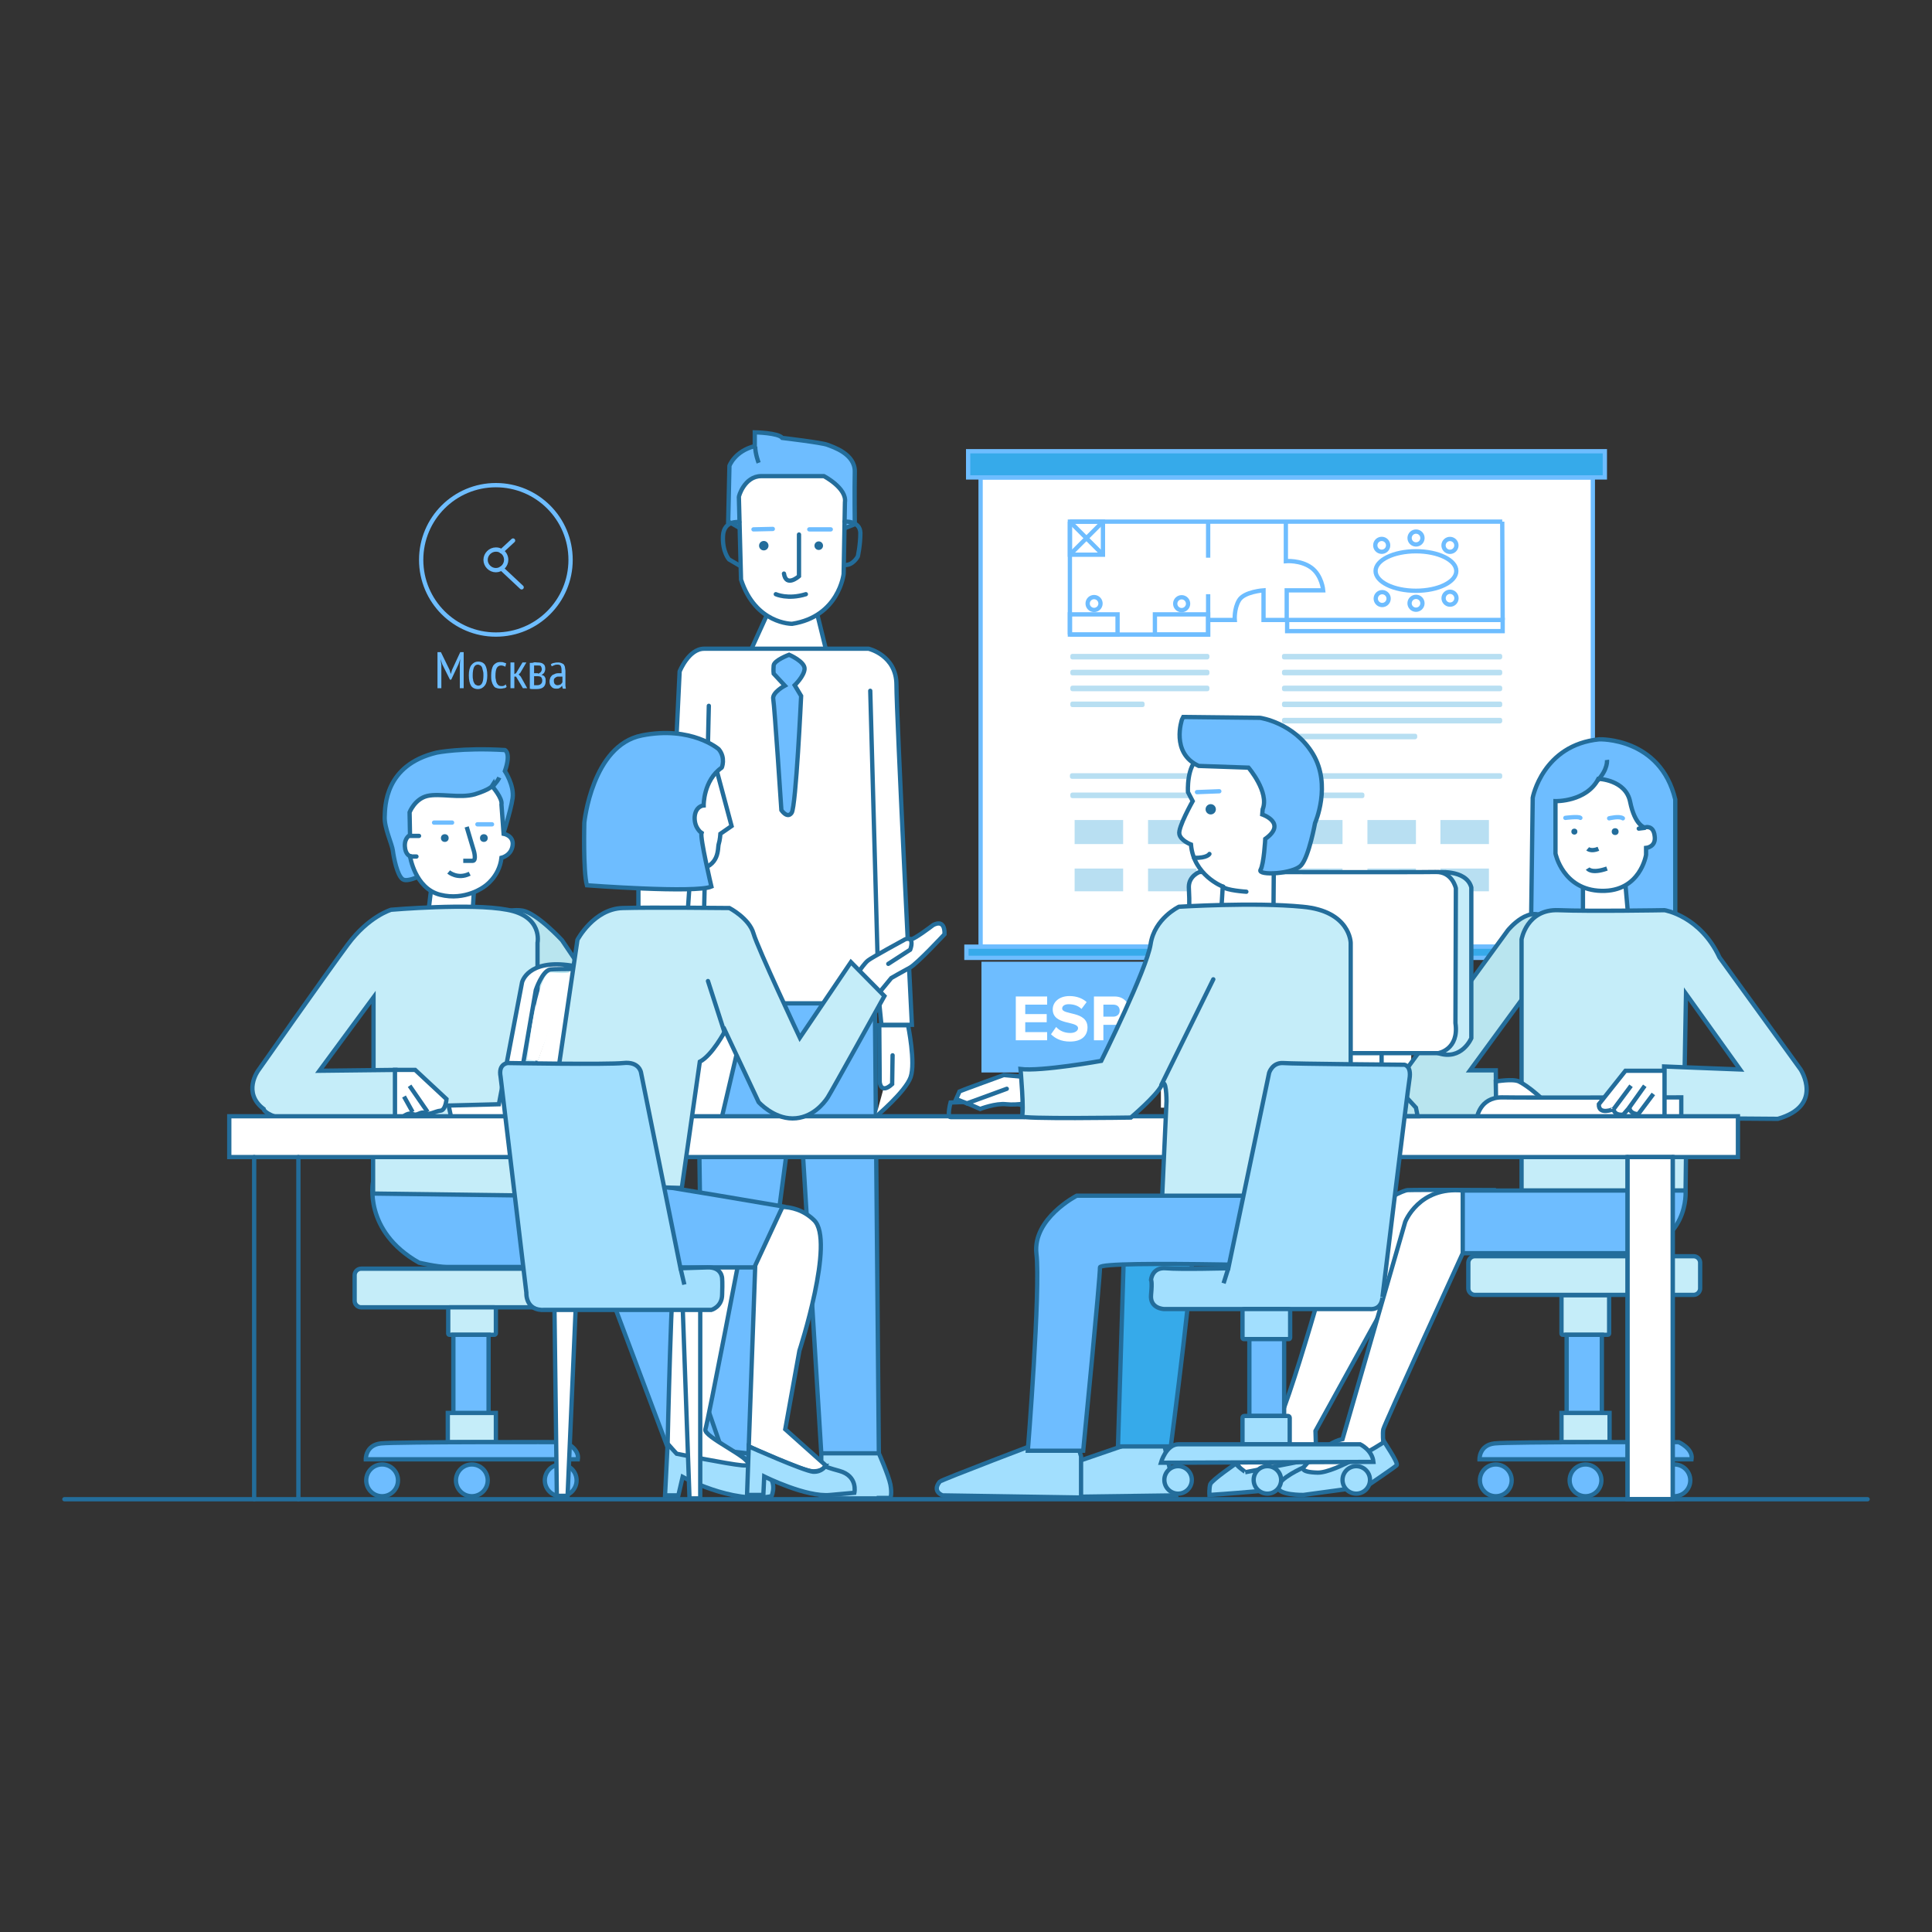 <?xml version="1.0" encoding="utf-8"?>
<!-- Generator: Adobe Illustrator 20.1.0, SVG Export Plug-In . SVG Version: 6.00 Build 0)  -->
<svg version="1.1" id="Layer_1" xmlns="http://www.w3.org/2000/svg" xmlns:xlink="http://www.w3.org/1999/xlink" x="0px" y="0px"
	 viewBox="0 0 450 450" style="enable-background:new 0 0 450 450;" xml:space="preserve">
<rect x="0" y="0" width="450" height="450" fill="#333333" stroke="none"/>
<style type="text/css">
	.st0{fill:#6EBDFF;}
	.st1{fill:#FFFFFF;}
	.st2{fill:#FFFFFF;stroke:#6EBDFF;stroke-miterlimit:10;}
	.st3{fill:#36AAEA;stroke:#6EBDFF;stroke-miterlimit:10;}
	.st4{fill:none;stroke:#6EBDFF;stroke-miterlimit:10;}
	.st5{fill:#B8DFF2;}
	.st6{fill:#236D9B;}
	.st7{fill:none;stroke:#6EBDFF;stroke-linecap:round;stroke-miterlimit:10;}
	.st8{fill:#6EBDFF;stroke:#236D9B;stroke-miterlimit:10;}
	.st9{fill:#FFFFFF;stroke:#236D9B;stroke-linecap:round;stroke-miterlimit:10;}
	.st10{fill:#B9E5EF;stroke:#236D9B;stroke-linecap:round;stroke-miterlimit:10;}
	.st11{fill:none;stroke:#236D9B;stroke-linecap:round;stroke-miterlimit:10;}
	.st12{fill:#A2DFFE;stroke:#236D9B;stroke-miterlimit:10;}
	.st13{fill:none;stroke:#236D9B;stroke-miterlimit:10;}
	.st14{fill:#C5EDF9;stroke:#236D9B;stroke-linecap:round;stroke-miterlimit:10;}
	.st15{fill:#36AAEA;stroke:#236D9B;stroke-miterlimit:10;}
	.st16{fill:#FFFFFF;stroke:#236D9B;stroke-miterlimit:10;}
</style>
<g>
	<rect x="228.6" y="224" class="st0" width="41.7" height="25.8"/>
	<rect x="270.4" y="220.6" class="st1" width="58.3" height="37.4"/>
	<g>
		<path class="st1" d="M236.6,242.4v-10.3h7.3v1.9h-5.1v2.2h5v1.9h-5v2.3h5.1v1.9H236.6z"/>
		<path class="st1" d="M244.8,240.9l1.2-1.7c0.7,0.8,1.8,1.4,3.3,1.4c1.2,0,1.8-0.6,1.8-1.1c0-1.8-5.9-0.6-5.9-4.4
			c0-1.7,1.5-3.1,3.9-3.1c1.6,0,3,0.5,4,1.4l-1.2,1.6c-0.8-0.8-1.9-1.1-3-1.1c-0.9,0-1.5,0.4-1.5,1c0,1.6,5.9,0.5,5.9,4.4
			c0,1.9-1.3,3.3-4.1,3.3C247.2,242.6,245.8,241.9,244.8,240.9z"/>
		<path class="st1" d="M254.8,242.4v-10.3h4.8c2.2,0,3.4,1.5,3.4,3.3c0,1.8-1.2,3.3-3.4,3.3H257v3.6H254.8z M260.8,235.4
			c0-0.9-0.6-1.4-1.5-1.4H257v2.8h2.3C260.1,236.8,260.8,236.3,260.8,235.4z"/>
	</g>
	<g>
		<path class="st0" d="M276.2,233c0-0.6,0.5-1.2,1.2-1.2c0.6,0,1.2,0.5,1.2,1.2c0,0.6-0.5,1.2-1.2,1.2
			C276.7,234.2,276.2,233.6,276.2,233z M276.4,242.4V235h2v7.4H276.4z"/>
		<path class="st0" d="M285.3,242.4v-4.5c0-1-0.5-1.4-1.4-1.4c-0.8,0-1.4,0.4-1.7,0.9v5h-2V235h2v1c0.5-0.6,1.4-1.2,2.6-1.2
			c1.6,0,2.4,0.9,2.4,2.4v5.2H285.3z"/>
		<path class="st0" d="M291.1,242.4l-3-7.4h2.1l1.9,5.2l1.9-5.2h2.1l-3,7.4H291.1z"/>
		<path class="st0" d="M296.6,238.7c0-2.2,1.6-3.9,3.8-3.9c2.2,0,3.7,1.7,3.7,4.1v0.4h-5.5c0.1,0.9,0.9,1.7,2.1,1.7
			c0.6,0,1.5-0.3,2-0.7l0.9,1.3c-0.7,0.7-1.9,1-3.1,1C298.3,242.6,296.6,241.1,296.6,238.7z M300.4,236.3c-1.2,0-1.7,0.9-1.8,1.6
			h3.7C302.2,237.3,301.7,236.3,300.4,236.3z"/>
		<path class="st0" d="M304.9,241.4l0.8-1.4c0.5,0.5,1.6,1,2.6,1c0.8,0,1.2-0.3,1.2-0.8c0-1.2-4.4-0.2-4.4-3.2c0-1.2,1.1-2.3,3-2.3
			c1.3,0,2.3,0.4,3,1l-0.8,1.3c-0.4-0.5-1.3-0.9-2.2-0.9c-0.7,0-1.2,0.3-1.2,0.7c0,1.1,4.4,0.2,4.4,3.2c0,1.4-1.2,2.4-3.2,2.4
			C307,242.6,305.7,242.1,304.9,241.4z"/>
		<path class="st0" d="M313.3,240.5v-3.9h-1.2V235h1.2v-2h2v2h1.5v1.7h-1.5v3.4c0,0.5,0.2,0.8,0.7,0.8c0.3,0,0.6-0.1,0.7-0.2
			l0.4,1.5c-0.3,0.3-0.8,0.5-1.6,0.5C314,242.6,313.3,241.9,313.3,240.5z"/>
	</g>
</g>
<g id="Calque_5">
</g>
<g id="Calque_6">
</g>
<g id="Calque_7">
</g>
<g id="Calque_8">
</g>
<g id="Calque_9">
	<g>
		<g>
			<rect x="228.4" y="111.2" class="st2" width="142.6" height="109.3"/>
			<rect x="225.5" y="105.1" class="st3" width="148.3" height="6.1"/>
			<rect x="225.1" y="220.5" class="st3" width="149.1" height="2.6"/>
			<rect x="299.8" y="144.4" class="st4" width="50.2" height="2.6"/>
			<path class="st5" d="M281.2,153.6h-31.4c-0.3,0-0.5-0.2-0.5-0.5v-0.3c0-0.3,0.2-0.5,0.5-0.5h31.4c0.3,0,0.5,0.2,0.5,0.5v0.3
				C281.7,153.3,281.5,153.6,281.2,153.6z"/>
			<path class="st5" d="M349.4,153.6h-50.3c-0.3,0-0.5-0.2-0.5-0.5v-0.3c0-0.3,0.2-0.5,0.5-0.5h50.3c0.3,0,0.5,0.2,0.5,0.5v0.3
				C349.9,153.3,349.7,153.6,349.4,153.6z"/>
			<path class="st5" d="M349.4,181.4h-99.7c-0.3,0-0.5-0.2-0.5-0.5v-0.3c0-0.3,0.2-0.5,0.5-0.5h99.7c0.3,0,0.5,0.2,0.5,0.5v0.3
				C349.9,181.2,349.7,181.4,349.4,181.4z"/>
			<path class="st5" d="M349.4,157.3h-50.3c-0.3,0-0.5-0.2-0.5-0.5v-0.3c0-0.3,0.2-0.5,0.5-0.5h50.3c0.3,0,0.5,0.2,0.5,0.5v0.3
				C349.9,157.1,349.7,157.3,349.4,157.3z"/>
			<path class="st5" d="M349.4,161h-50.3c-0.3,0-0.5-0.2-0.5-0.5v-0.3c0-0.3,0.2-0.5,0.5-0.5h50.3c0.3,0,0.5,0.2,0.5,0.5v0.3
				C349.9,160.8,349.7,161,349.4,161z"/>
			<path class="st5" d="M349.4,164.7h-50.3c-0.3,0-0.5-0.2-0.5-0.5v-0.3c0-0.3,0.2-0.5,0.5-0.5h50.3c0.3,0,0.5,0.2,0.5,0.5v0.3
				C349.9,164.5,349.7,164.7,349.4,164.7z"/>
			<path class="st5" d="M349.4,168.5h-50.3c-0.3,0-0.5-0.2-0.5-0.5v-0.3c0-0.3,0.2-0.5,0.5-0.5h50.3c0.3,0,0.5,0.2,0.5,0.5v0.3
				C349.9,168.2,349.7,168.5,349.4,168.5z"/>
			<path class="st5" d="M329.6,172.2h-30.4c-0.3,0-0.5-0.2-0.5-0.5v-0.3c0-0.3,0.2-0.5,0.5-0.5h30.4c0.3,0,0.5,0.2,0.5,0.5v0.3
				C330.1,171.9,329.9,172.2,329.6,172.2z"/>
			<path class="st5" d="M281.2,157.3h-31.4c-0.3,0-0.5-0.2-0.5-0.5v-0.3c0-0.3,0.2-0.5,0.5-0.5h31.4c0.3,0,0.5,0.2,0.5,0.5v0.3
				C281.7,157.1,281.5,157.3,281.2,157.3z"/>
			<path class="st5" d="M281.2,161h-31.4c-0.3,0-0.5-0.2-0.5-0.5v-0.3c0-0.3,0.2-0.5,0.5-0.5h31.4c0.3,0,0.5,0.2,0.5,0.5v0.3
				C281.7,160.8,281.5,161,281.2,161z"/>
			<path class="st5" d="M317.3,185.9h-67.5c-0.3,0-0.5-0.2-0.5-0.5v-0.3c0-0.3,0.2-0.5,0.5-0.5h67.5c0.3,0,0.5,0.2,0.5,0.5v0.3
				C317.8,185.7,317.6,185.9,317.3,185.9z"/>
			<path class="st5" d="M266.1,164.7h-16.3c-0.3,0-0.5-0.2-0.5-0.5v-0.3c0-0.3,0.2-0.5,0.5-0.5h16.3c0.3,0,0.5,0.2,0.5,0.5v0.3
				C266.6,164.5,266.4,164.7,266.1,164.7z"/>
			<rect x="250.3" y="191" class="st5" width="11.3" height="5.6"/>
			<rect x="250.3" y="202.3" class="st5" width="11.3" height="5.3"/>
			<rect x="267.4" y="191" class="st5" width="11.3" height="5.6"/>
			<rect x="267.4" y="202.3" class="st5" width="11.3" height="5.3"/>
			<rect x="284.4" y="191" class="st6" width="11.3" height="5.6"/>
			<rect x="284.4" y="202.3" class="st6" width="11.3" height="5.3"/>
			<rect x="301.4" y="191" class="st5" width="11.3" height="5.6"/>
			<rect x="301.4" y="202.3" class="st5" width="11.3" height="5.3"/>
			<rect x="318.5" y="191" class="st5" width="11.3" height="5.6"/>
			<rect x="318.5" y="202.3" class="st5" width="11.3" height="5.3"/>
			<rect x="335.5" y="191" class="st5" width="11.3" height="5.6"/>
			<rect x="335.5" y="202.3" class="st5" width="11.3" height="5.3"/>
			<circle class="st4" cx="115.5" cy="130.4" r="17.4"/>
			<path class="st4" d="M117.9,130.4c0,1.3-1.1,2.4-2.4,2.4s-2.4-1.1-2.4-2.4c0-1.3,1.1-2.4,2.4-2.4c0.5,0,0.9,0.1,1.3,0.4
				C117.5,128.8,117.9,129.6,117.9,130.4z"/>
			<line class="st7" x1="116.8" y1="128.4" x2="119.5" y2="125.9"/>
			<line class="st7" x1="116.8" y1="132.4" x2="121.5" y2="136.8"/>
			<line class="st4" x1="249.2" y1="147.8" x2="249.2" y2="121.5"/>
			<line class="st4" x1="349.9" y1="121.5" x2="249.2" y2="121.5"/>
			<line class="st4" x1="350" y1="144.4" x2="349.9" y2="121.5"/>
			<path class="st4" d="M310.3,137.5"/>
			<path class="st4" d="M299.5,121.5v9.2c0,0,3.4-0.3,5.9,1.5s2.8,5.3,2.8,5.3h-8.5v6.9"/>
			<polyline class="st4" points="281.4,138.4 281.4,147.8 249.2,147.8 			"/>
			<line class="st4" x1="281.4" y1="121.5" x2="281.4" y2="129.9"/>
			<ellipse class="st4" cx="329.8" cy="133" rx="9.4" ry="4.6"/>
			
				<ellipse transform="matrix(4.413334e-02 -0.999 0.999 4.413334e-02 195.948 458.79)" class="st4" cx="337.7" cy="127" rx="1.5" ry="1.5"/>
			
				<ellipse transform="matrix(4.413334e-02 -0.999 0.999 4.413334e-02 183.673 470.647)" class="st4" cx="337.8" cy="139.3" rx="1.5" ry="1.5"/>
			
				<ellipse transform="matrix(4.413334e-02 -0.999 0.999 4.413334e-02 190.091 449.255)" class="st4" cx="329.8" cy="125.3" rx="1.5" ry="1.5"/>
			
				<ellipse transform="matrix(4.413334e-02 -0.999 0.999 4.413334e-02 174.899 463.784)" class="st4" cx="329.8" cy="140.5" rx="1.5" ry="1.5"/>
			
				<ellipse transform="matrix(4.413334e-02 -0.999 0.999 4.413334e-02 180.747 442.992)" class="st4" cx="321.9" cy="127" rx="1.5" ry="1.5"/>
			
				<ellipse transform="matrix(4.413334e-02 -0.999 0.999 4.413334e-02 168.471 454.849)" class="st4" cx="321.9" cy="139.4" rx="1.5" ry="1.5"/>
		</g>
		<g>
			<path class="st8" d="M99.5,203.2c0,0-4.4,2.5-5.7,1.6c-1.3-0.9-2.1-5.1-2.3-6.7c-0.2-1.5-2-5.3-1.9-7.8s0-12.1,12.1-15
				c0,0,5.8-1.2,15.9-0.6c0,0,1.5,0.6,0,4.9c0,0,2.2,3.3,1.8,6.3c-0.4,3-2.8,10.3-2.8,10.3l-9.7,2.4L99.5,203.2z"/>
			<polygon class="st9" points="99.5,214.7 100.7,204.8 109.4,206.5 110.4,207.2 109.9,215.6 			"/>
			<path class="st10" d="M113.4,213.6c0,0,4.9-2.1,8.3-1.5s9.2,6.9,9.2,6.9l6.8,10.1l-3.9,15.8l-26.2-6.1L113.4,213.6z"/>
			<path class="st8" d="M86.9,275.2c0,0-2.4,11.5,10.7,18.9c0,0,4.2,1,6.5,1s35.6,0,35.6,0l16.8,44.7h20.9l-27.2-59.6l-25-1.7
				L86.9,275.2z"/>
			<path class="st8" d="M169.7,121.5l12.7,7.3l16.7-6.7c0,0-0.1-8,0-12.2s-5.1-5.8-6.4-6.3c-1.2-0.5-10.5-1.6-10.5-1.6
				c-0.9-1.2-6.4-1.3-6.4-1.3v3.2c-4.7,1.2-5.9,4.6-5.9,4.6l-0.3,13.5"/>
			<polygon class="st9" points="174.4,152.5 180.1,140 189.6,140 193.2,154.6 178.3,158.4 			"/>
			<path class="st8" d="M356.6,216.4l0.4-30.6c0,0,2.3-12.3,15.5-13.6c0,0,14.2-0.5,17.7,14v33.1l-14.7,2.3l-16.7-2.4L356.6,216.4z"
				/>
			<polygon class="st9" points="368.7,203.5 368.7,215.2 379.4,215.2 378.3,202.7 			"/>
			<polygon class="st8" points="203.7,225.7 204.7,338.6 191.3,338.6 185.8,249 174.8,332.1 174.8,338.6 163.9,337.3 162.2,221.8 
							"/>
			<path class="st9" d="M177.3,110.9h14.6c0,0,5.4,2.8,4.9,6.1l-0.3,16.7c0,0-1.1,9.9-12,11.6c0,0-8.5,0.1-11.9-10.3l-0.5-19.2
				C172,115.7,173.4,110.9,177.3,110.9z"/>
			<path class="st11" d="M172.2,121.6c0,0-3.6-0.5-3.8,3.2c-0.2,3.7,1.4,5.5,1.4,5.5l2.4,1.4"/>
			<path class="st11" d="M196.7,121.5c0,0,3.6-0.3,3.7,2.6c0,2.9-0.6,5.5-0.6,5.5s-1.1,2.1-3,2"/>
			<line class="st7" x1="175.5" y1="123.3" x2="180" y2="123.2"/>
			<line class="st7" x1="188.5" y1="123.3" x2="193.5" y2="123.3"/>
			<path class="st11" d="M186.1,124.5v9.7c0,0-3,2.7-3.5-0.6"/>
			<circle class="st6" cx="177.9" cy="127.1" r="1.1"/>
			<circle class="st6" cx="190.7" cy="127.1" r="1"/>
			<path class="st11" d="M180.7,138.4c0,0,2.8,1.3,7,0"/>
			<path class="st9" d="M204,260.1c0,0,6.9-5.8,8.1-9.2s-0.6-12.1-0.6-12.1h-6.7l0.1,13.2c0,0,0.2,3,2.9,0.5l0.1-6.7"/>
			<path class="st12" d="M204.7,349h-13.5l0.1-10.5h13.4c0,0,2.3,5.2,2.7,7.3c0.4,2.2,0,3.1,0,3.1h-2.7V349z"/>
			<path class="st13" d="M176.7,107.8c0,0-0.8-2.1-0.8-3.8"/>
			<path class="st10" d="M325.3,252.2l25.9-35.5c0,0,5.3-6.6,9.2-2.4c3.9,4.2,2.9,13.2,2.9,13.2l-5.9,1.3l-15,20.5h6l0.1,11.1h-23.2
				C325.3,260.4,321.6,255.3,325.3,252.2z"/>
			<path class="st14" d="M392.4,248.1l0.3-16.6l12.6,17.6l-12.8-0.5l-4.9-0.2v12l26.5,0.2c10.8-3.1,5.3-11.5,5.3-11.5L400.5,223
				c-4.5-9.7-12.8-11-12.8-11s-17.3,0.3-24.7,0c-7.4-0.3-8.6,6.8-8.6,6.8v58.5h38.2l0.2-16"/>
			<path class="st9" d="M348.4,251.9c0,0,4-0.7,5.4,0c1.5,0.7,6.8,4.5,7.8,7.5s0,1.3,0,1.3l-13.1-0.3L348.4,251.9z"/>
			<path class="st9" d="M329.5,295.1l-3.2,2.1l-19.9,36.1l0.2,6.5c0,0-15.2,3.5-16.4,3.2s-2.1-2.2-2.1-2.2s5.9-6,8.7-8.1
				c2.7-2.1,14.9-46.5,14.9-46.5s13.8-8.9,16.2-9c2.4-0.1,19.9,0,19.9,0l-2.6,8.5"/>
			<path class="st12" d="M288,340.8c0,0-5.7,3.9-6.1,4.9c-0.3,1-0.2,2.5-0.2,2.5s20.5-1.3,24.1-2.7c3.6-1.4,0.7-5.8,0.7-5.8
				l-16.4,3.2C290.2,342.9,287.6,341.2,288,340.8z"/>
			<path class="st14" d="M394.5,301.6h-51c-0.8,0-1.5-0.7-1.5-1.5v-6c0-0.8,0.7-1.5,1.5-1.5h51c0.8,0,1.5,0.7,1.5,1.5v6
				C396,300.9,395.3,301.6,394.5,301.6z"/>
			<path class="st14" d="M374.5,310.9H364c-0.2,0-0.3-0.1-0.3-0.3V302c0-0.2,0.1-0.3,0.3-0.3h10.5c0.2,0,0.3,0.1,0.3,0.3v8.6
				C374.8,310.7,374.7,310.9,374.5,310.9z"/>
			<rect x="364.9" y="310.9" class="st8" width="8.2" height="18.3"/>
			<rect x="363.7" y="329.1" class="st14" width="11.2" height="6.8"/>
			<path class="st8" d="M344.6,339.9c0,0-0.1-3.3,3.5-3.7c3.6-0.4,42.9-0.3,42.9-0.3s3.4,1.5,3,4H344.6z"/>
			<circle class="st8" cx="348.4" cy="344.8" r="3.7"/>
			<circle class="st8" cx="369.3" cy="344.8" r="3.7"/>
			<circle class="st8" cx="390" cy="344.8" r="3.7"/>
			<path class="st14" d="M135.1,304.5h-51c-0.8,0-1.5-0.7-1.5-1.5v-6c0-0.8,0.7-1.5,1.5-1.5h51c0.8,0,1.5,0.7,1.5,1.5v6
				C136.6,303.8,135.9,304.5,135.1,304.5z"/>
			<path class="st14" d="M115.2,310.9h-10.5c-0.2,0-0.3-0.1-0.3-0.3v-5.8c0-0.2,0.1-0.3,0.3-0.3h10.5c0.2,0,0.3,0.1,0.3,0.3v5.8
				C115.5,310.7,115.3,310.9,115.2,310.9z"/>
			<rect x="105.6" y="310.9" class="st8" width="8.2" height="18.3"/>
			<rect x="104.3" y="329.1" class="st14" width="11.2" height="6.8"/>
			<path class="st8" d="M85.2,339.9c0,0-0.1-3.3,3.5-3.7s42.9-0.3,42.9-0.3s3.4,1.5,3,4H85.2z"/>
			<circle class="st8" cx="89" cy="344.8" r="3.7"/>
			<circle class="st8" cx="109.9" cy="344.8" r="3.7"/>
			<path class="st9" d="M344,260.4c0,0,0.6-4.8,5.8-4.8c5.2,0.1,41.8,0,41.8,0v5L344,260.4z"/>
			<circle class="st8" cx="130.6" cy="344.8" r="3.7"/>
			<line class="st13" x1="382" y1="197.7" x2="383.4" y2="197.6"/>
			<path class="st9" d="M381.7,193l1.6-0.2c-0.3,0-2.5-0.6-3.6-6c-1-5.2-7.4-5.4-7.4-5.4c-2.8,5.4-10,5.2-10,5.2v12.2
				c0,0,1.7,8.5,10.7,8.7c9.1,0.2,10.4-8.4,10.4-8.4v-1.6c0,0,2.4-0.2,2-2.8c-0.3-2.6-2.2-2-2.2-2"/>
			<path class="st7" d="M374.8,190.6c0,0,2.4-0.6,3.2,0"/>
			<path class="st7" d="M364.6,190.5c0,0,3.1-0.4,3.5,0"/>
			<path class="st13" d="M369.8,202.3c0,0,0.8,1.3,4.5,0"/>
			<path class="st13" d="M369.8,197.7c0,0,0.8,0.7,2.5,0"/>
			<circle class="st6" cx="366.7" cy="193.7" r="0.7"/>
			<circle class="st6" cx="376.2" cy="193.7" r="0.8"/>
			<path class="st13" d="M372.3,178.3"/>
			<path class="st13" d="M360,186.5"/>
			<path class="st13" d="M385.2,189.7"/>
			<path class="st13" d="M370.8,181.8"/>
			<path class="st14" d="M86.9,261.3V278l38.3,0.5v-58.9c0,0,1.3-6.2-7.1-7.7c-8.4-1.6-27,0-27,0s-5.2,1.5-10.1,8.1
				s-20.9,29.4-20.9,29.4s-3.7,5.1,1.3,8.9c0,0,0,1.1,4.2,2.3l26.5,0.2v-11.6l-17.7,0.2L87,232.3v16.6"/>
			<line class="st13" x1="168.9" y1="339.8" x2="159.6" y2="312.9"/>
			<path class="st9" d="M92,249.2h4.7l7.3,6.8c0,0-0.2,2.6-1.4,2.7s-2.6,1.1-3.6,0.6c-1-0.6-1.7,0.7-2.8,0.2s-2.3,0.6-2.3,0.6H92
				v-10.3V249.2z"/>
			<line class="st13" x1="95.4" y1="252.9" x2="99.6" y2="259"/>
			<line class="st13" x1="94.1" y1="255.4" x2="96.1" y2="259"/>
			<path class="st9" d="M120.4,260.8H168l8.2-35c0,0-46.1-0.3-48,0c-1.9,0.3-3.4,4.8-3.4,4.8l-5.2,30.2h-9h-5.4l-0.7-3.3l11.7-0.3
				l5.4-28.4c0,0,1.3-5.5,11.5-3.9"/>
			<path class="st9" d="M116.8,187.4l0.5,6.8c0,0,2.4,0.4,2.1,2.7c-0.3,2.4-2.6,2.9-2.6,2.9c-0.5,4.5-4,6.7-4,6.7s-4.4,3.4-10.3,1.9
				s-7-9-7-9s-1.1-0.3-1.2-2.3s1.2-2.6,1.2-2.6l-0.1-5.3c0,0,1.2-3.1,4.1-3.8s7.6,0.6,11.1-0.4c3.5-1.1,4-1.9,4-1.9
				S117.1,185.9,116.8,187.4z"/>
			<circle class="st6" cx="103.6" cy="195.2" r="0.9"/>
			<circle class="st6" cx="112.7" cy="195.2" r="0.9"/>
			<line class="st7" x1="101.1" y1="191.6" x2="105.3" y2="191.6"/>
			<line class="st7" x1="111.2" y1="192" x2="114.6" y2="192"/>
			<path class="st13" d="M108.7,192.6l1.7,5.7c0,0,0.6,2.2-0.3,2.2s-2.2,0-2.2,0"/>
			<line class="st11" x1="95.5" y1="194.7" x2="97.6" y2="194.7"/>
			<line class="st11" x1="95.5" y1="199.5" x2="97" y2="199.5"/>
			<path class="st13" d="M114.6,183.3c0,0,1.2-1.1,1.7-2.2"/>
			<path class="st13" d="M104.5,203.1c0,0,2.1,1.8,4.9,0.4"/>
			<path class="st9" d="M372.4,257.2l6.2-7.8h9.1v11l-6.2,0.2v-1.1c0,0-1.8,0-2-1.5l-1.4,1.6c0,0-2,0.4-2.3-1.3
				C375.8,258.4,372.3,259.8,372.4,257.2z"/>
			<line class="st13" x1="375.8" y1="258.4" x2="379.9" y2="252.9"/>
			<line class="st13" x1="379.4" y1="258.1" x2="383.1" y2="252.9"/>
			<line class="st13" x1="381.5" y1="259.6" x2="385.1" y2="254.8"/>
			<path class="st8" d="M340.7,277.3h51.9c0,0,1.1,12.7-13.9,14.6h-38.1v-14.6H340.7z"/>
			<path class="st12" d="M303.6,341.8c0,0-5.7,2.5-5.9,4.5c-0.2,2,5.9,1.9,5.9,1.9l14.7-2c0,0,6.5-4.4,7-4.9
				c0.5-0.6-3.1-5.6-3.2-6.1"/>
			<path class="st9" d="M303.6,341.8c0,0,4.7-5.7,9.1-6.6l14.6-50.6c0,0,3.2-8.3,13.4-7.3v14.6c0,0-18.3,40-18.5,41s0,3.1,0,3.1
				s-11.1,7.1-15.3,7S303.6,341.8,303.6,341.8z"/>
			<path class="st9" d="M156.5,193.8l1.8-37.4c0,0,2.1-5.3,5.7-5.3s38.3,0,38.3,0s6.5,1.5,6.5,8.4c0,7,3.6,79.2,3.6,79.2h-7.1
				l-0.5-5h-48.2v-39.9L156.5,193.8L156.5,193.8z"/>
			<line class="st11" x1="202.7" y1="160.9" x2="204.7" y2="233.8"/>
			<line class="st11" x1="165.1" y1="164.4" x2="163.9" y2="216.3"/>
			<path class="st8" d="M182.8,159.7l-2.6-2.8c0,0-0.1-0.7,0-1.9s3.6-2.5,3.6-2.5s3.7,1.6,3.6,3.3c-0.1,1.7-2.3,3.8-2.3,3.8l1.5,2.5
				c0,0-1.2,25.7-2.2,27.2s-2.4-0.6-2.4-0.6s-1.6-24.4-1.9-25.9C179.8,161.3,182.8,159.7,182.8,159.7z"/>
		</g>
		<path class="st13" d="M374.3,177c0,0,0.3,2.2-2.3,4.9"/>
		<path class="st1" d="M122.8,246.8c0,0,2.2-20.6,5.5-20.3s4.5,0,4.5,0l-7.5,20.6L122.8,246.8z"/>
		<g>
			<rect x="53.4" y="260" class="st9" width="351.4" height="9.5"/>
			<line class="st11" x1="59.2" y1="269.5" x2="59.2" y2="349.2"/>
			<line class="st11" x1="69.5" y1="269.5" x2="69.5" y2="349.2"/>
			<line class="st11" x1="379.1" y1="269.5" x2="379.1" y2="348.9"/>
			<line class="st11" x1="389.6" y1="269.5" x2="389.6" y2="348.9"/>
			<path class="st14" d="M334.4,203.2c0,0,7.1-0.9,8.3,3.5v35.1c0,0-2.2,5.3-7.7,3.5s-16.3-14.1-16.3-14.1L334.4,203.2z"/>
			<polygon class="st11" points="321.8,242.8 321.8,249.3 329.8,258 330.2,260 295.8,260 304.5,240.6 			"/>
			<path class="st9" d="M277,209.2v36.1h58c0,0,4.9-0.8,4-7l0.1-31.4c0,0-0.8-3.9-4.7-3.8c-3.9,0.1-55,0-55,0s-2.5,0.9-2.5,3.5
				C277,209.2,277,209.2,277,209.2z"/>
			<rect x="379.1" y="269.5" class="st9" width="10.5" height="79.7"/>
		</g>
		<g>
			<polygon class="st12" points="244.3,342.7 267,334.9 270.8,334.9 273.9,348.3 244.3,348.7 			"/>
			<path class="st9" d="M200.1,226.2c0,0,1.4-2,2.1-2.5c0.7-0.6,8.6-4.9,8.6-4.9s0.6-0.3,1.2,0c0.6,0.3,5.3-3.3,5.3-3.3
				s2.8-1.8,2.7,2.1c0,0-6.4,6.9-8.1,7.8s-4.3,2.4-4.3,2.4l-2.8,3.4L200.1,226.2z"/>
			<path class="st11" d="M206.9,224.5l5.1-3.3c0,0,0.7-1.7,0-2.5"/>
			<path class="st9" d="M158.8,289.4l14.2-0.5c0,0-8.1,42.3-8.7,44c-0.6,1.7,10.7,6.7,10,8.2c-0.6,1.5-16.8-2.4-16.8-2.4l-2-2.4
				c0,0,0.9-41.8,1.8-43.3c1-1.5,1.2-4.1,1.2-4.1"/>
			<path class="st9" d="M178.2,281.6c0,0,6.5-2.2,11.4,2.6c5,4.7-3.4,30.4-3.4,30.4l-3.3,18.3l9.4,8.4c0,0-0.4,1.4-2.9,1.4
				s-15-5.8-15-5.8l1.8-50.3L178.2,281.6z"/>
			<path class="st12" d="M155.5,336.3l-0.6,12h3.1l1-4.3c0,0,11.4,6.3,20.7,4.5c0,0,1.8-3.9-2.2-6s-4.1-2.9-4.1-2.9s2.7,2-0.6,1.7
				s-15.2-2.7-15.2-2.7L155.5,336.3z"/>
			<path class="st9" d="M148.7,214.2v-14.4l-3.4-13.8l16.3-7.1l5.4,0.8l3.4,12.7l-2.6,1.8c0,0-0.1,1.5-0.4,2.4
				c-0.3,0.9,0.4,5.3-5.2,6c-5.6,0.8-1.5,2.3-1.5,2.3L160,215L148.7,214.2z"/>
			<path class="st8" d="M167.4,174.5c0,0-6.3-5.5-17.9-3.2c-11.6,2.3-13.4,20.3-13.4,20.3s-0.3,11.3,0.6,14.6c0,0,25.3,1.9,29,0.3
				c0,0-2.7-11.4-2.3-12.5c0,0-1.7-1.1-1.6-3.7c0.2-2.6,2.1-2.7,2.1-2.7s-0.1-5.8,4.2-8.8C168.1,178.9,169.1,176.5,167.4,174.5z"/>
			<path class="st11" d="M221.4,256.8c0,0-0.9,3.4,0,3.4s16.8,0,16.8,0v-2.7l-3.7-1.2L221.4,256.8z"/>
			<path class="st9" d="M223.5,254.2c0.4-0.2,10.3-3.8,10.3-3.8l6.6,0.6l0.6,5.7c0,0-4.1,0.8-6.6,0.5s-6.1,1.1-6.1,1.1l-2.3-1
				l-3.3-1.3L223.5,254.2z"/>
			<line class="st11" x1="225.2" y1="257" x2="234.5" y2="253.6"/>
			<path class="st15" d="M261.9,288l-1.5,48.9h12.3c0,0,6.1-46.4,5.2-50.2C277,282.8,261.9,288,261.9,288z"/>
			<path class="st12" d="M218.9,345.1c0.3-0.4,24.5-9.6,24.5-9.6l7.1-0.6l1.3,4.3v9.6l-32.2-0.5C219.5,348.3,217,347.4,218.9,345.1z
				"/>
			<path class="st9" d="M284.4,213.1l0.4-6.6c0,0-6.8-2.6-7.4-9.8c0,0-2.4-0.9-2.7-2.4c-0.4-1.5,3.1-7.7,3.1-7.7l-1.1-2.1
				c0,0-0.4-6.3,2.7-8.1s16.8-1.9,16.8-1.9l5.8,5.6l-0.9,17.3l-4.4,3.9l-0.1,13l-11.4,1.2L284.4,213.1z"/>
			<path class="st11" d="M290.3,207.7c0,0-4.8-0.3-5.5-1.2"/>
			<path class="st11" d="M281.7,198.9c0,0-0.5,1-3.6,0.9"/>
			<line class="st7" x1="278.8" y1="184.5" x2="284" y2="184.3"/>
			<circle class="st6" cx="282" cy="188.5" r="1.2"/>
			<path class="st8" d="M275.3,167.6c0,0-2.7,7.8,3.9,10.8l11.6,0.4c0,0,4.9,5.7,3.3,9.7l-0.1,1.2c0,0,5.9,2,0.7,5.7
				c0,0-0.3,5.8-1.1,7.2c-0.8,1.4,7.7,1,9.5-1.1s3.2-9.8,3.2-9.8s3.9-8.8-0.5-16.1s-12.3-8.4-12.3-8.4l-17.9-0.2L275.3,167.6z"/>
			<path class="st8" d="M129,275.5l-1.8,13.1l6.5,6.6h42l6.6-14.2c0,0-28.6-4.9-33.5-5.5s-13.7,0-13.7,0H129z"/>
			<path class="st12" d="M174.4,336.9l-0.4,11.3h3.8l0.2-4.3c0,0,9.8,4.9,15.4,4.3c5.6-0.5,5.6-0.5,5.6-0.5s0.9-3.9-3.5-5.1
				s-3.2-1.2-3.2-1.2s-0.8,1.5-2.9,1.4C187.2,342.6,174.4,336.9,174.4,336.9z"/>
			<path class="st8" d="M239.4,337.9h12.9c0,0,4-40.9,3.9-42.7c-0.2-1.8,56.6,0,56.6,0v-25.5l-36.7-1.3l-5.4,10.1h-19.9
				c0,0-10.3,5.3-9.4,13.5C242.4,300.3,239.4,337.9,239.4,337.9z"/>
			<path class="st14" d="M270.7,278.5h43.9v-58.9c0,0-0.1-7.4-11.2-8.4c-11.2-1.1-28.8,0-28.8,0s-5.7,2.7-6.6,8.7
				c-0.9,5.9-11.5,27.2-11.5,27.2s-14,2.5-18.8,1.9c0,0,0.9,10.3,0.3,11s25.4,0.3,25.4,0.3s5.9-5,7.1-7.4s1.2,3.6,1.2,3.6
				L270.7,278.5z"/>
			<line class="st11" x1="282.6" y1="228.1" x2="270.5" y2="252.7"/>
			<line class="st11" x1="164.9" y1="231" x2="168.8" y2="240.1"/>
			<path class="st14" d="M125.2,282.1l9.3-63.2c0,0,3.8-7.2,10.5-7.4s24.9,0,24.9,0s4.6,2.4,5.6,5.9s10.8,24.3,10.8,24.3l11.9-17.6
				l7.8,7.9c0,0-12.3,22.2-13.2,23.6c-0.9,1.4-3.7,4.9-8.2,4.9s-7.9-3.8-7.9-3.8l-7.8-16.6c0,0-3,5.7-5.9,7.2l-4.2,29.4l-17.2-0.5
				L125.2,282.1z"/>
		</g>
		<line class="st11" x1="164.9" y1="228.5" x2="168.8" y2="240.6"/>
		<polygon class="st16" points="129.1,301.1 129.7,348.4 132.2,348.4 134.3,299.8 		"/>
		<polygon class="st16" points="158.9,301.3 160.6,349 163.1,349 163.1,300.9 		"/>
		<path class="st12" d="M116.6,250.8l6,50.3c0,0-0.3,4.3,4.3,4h38.8c0,0,2.5-0.7,2.5-3.6c0.1-2.9,0-3.7,0-3.7s0-2.7-3.4-2.6
			s-6.3,0.2-6.3,0.2l-9.2-45.6c0,0-0.4-2.6-4.1-2.2c-3.8,0.4-26.9,0-26.9,0S116,247.7,116.6,250.8z"/>
		<line class="st13" x1="159.4" y1="299.2" x2="158.5" y2="295.4"/>
		<path class="st12" d="M318.9,304.9h-47.8c0,0-3.3-0.1-3-3.3c0.3-3.2,0-3.5,0-3.5s0.2-3,3.5-2.7s14.5,0,14.5,0l9.5-45.5
			c0,0,0.7-2.4,3.2-2.3c2.5,0.2,28.3,0.4,28.3,0.4s1.7,0.2,1.2,3.3s-6.3,50.8-6.3,50.8S322,305.2,318.9,304.9z"/>
		<line class="st13" x1="285" y1="298.9" x2="286.1" y2="295.4"/>
		<path class="st12" d="M300.2,311.9h-10.5c-0.1,0-0.3-0.1-0.3-0.3v-6.4c0-0.1,0.1-0.3,0.3-0.3h10.5c0.1,0,0.3,0.1,0.3,0.3v6.4
			C300.5,311.8,300.3,311.9,300.2,311.9z"/>
		<rect x="291" y="311.9" class="st8" width="8.1" height="17.9"/>
		<path class="st12" d="M300,336.4h-10.2c-0.2,0-0.4-0.2-0.4-0.4v-5.8c0-0.2,0.2-0.4,0.4-0.4H300c0.2,0,0.4,0.2,0.4,0.4v5.8
			C300.5,336.2,300.3,336.4,300,336.4z"/>
		<path class="st12" d="M270.4,340.7c0,0,1.2-4.3,4.1-4.3s42.3,0,42.3,0s2.8,1.3,3.1,4.1L270.4,340.7z"/>
		<circle class="st12" cx="274.4" cy="344.7" r="3.2"/>
		<circle class="st12" cx="295.2" cy="344.7" r="3.2"/>
		<circle class="st12" cx="315.9" cy="344.7" r="3.2"/>
		<line class="st11" x1="15" y1="349.2" x2="435" y2="349.2"/>
	</g>
</g>
<path class="st4" d="M299.8,144.4h-5.5v-6.9c0,0-4.5,0.3-5.7,2.3s-1,4.6-1,4.6h-6.1"/>
<rect x="249.2" y="121.5" class="st4" width="7.7" height="7.7"/>
<line class="st4" x1="256.9" y1="129.2" x2="249.2" y2="121.5"/>
<line class="st4" x1="249.2" y1="129.2" x2="256.9" y2="121.5"/>
<rect x="249.2" y="143.1" class="st4" width="11.1" height="4.7"/>
<rect x="269" y="143.1" class="st4" width="12.4" height="4.7"/>
<ellipse transform="matrix(4.413334e-02 -0.999 0.999 4.413334e-02 122.624 409.332)" class="st4" cx="275.2" cy="140.6" rx="1.5" ry="1.5"/>
<ellipse transform="matrix(4.413334e-02 -0.999 0.999 4.413334e-02 103.127 388.91)" class="st4" cx="254.8" cy="140.6" rx="1.5" ry="1.5"/>
<g>
	<path class="st0" d="M107.1,154.8l0.1-1.3h0l-0.4,1.2l-1.7,3.6h-0.3l-1.8-3.6l-0.4-1.2h0l0.2,1.3v5.5h-0.9v-8.4h0.8l2,4.1l0.3,1h0
		l0.3-1l1.9-4.1h0.8v8.4h-0.9V154.8z"/>
	<path class="st0" d="M109.2,157.3c0-1.1,0.2-1.9,0.6-2.4c0.4-0.5,0.9-0.8,1.6-0.8c0.7,0,1.3,0.3,1.6,0.8c0.3,0.5,0.5,1.3,0.5,2.4
		c0,1.1-0.2,1.9-0.6,2.4c-0.4,0.5-0.9,0.8-1.6,0.8c-0.7,0-1.3-0.3-1.6-0.8C109.4,159.2,109.2,158.4,109.2,157.3z M110.1,157.3
		c0,0.4,0,0.7,0.1,1c0,0.3,0.1,0.5,0.2,0.7s0.2,0.4,0.4,0.5c0.2,0.1,0.4,0.2,0.6,0.2c0.4,0,0.7-0.2,0.9-0.6s0.3-1,0.3-1.8
		c0-0.3,0-0.7-0.1-1s-0.1-0.5-0.2-0.8c-0.1-0.2-0.2-0.4-0.4-0.5c-0.2-0.1-0.4-0.2-0.6-0.2c-0.4,0-0.7,0.2-0.9,0.6
		C110.2,155.9,110.1,156.5,110.1,157.3z"/>
	<path class="st0" d="M118,160c-0.2,0.2-0.4,0.3-0.7,0.3c-0.3,0.1-0.5,0.1-0.8,0.1c-0.4,0-0.7-0.1-1-0.2s-0.5-0.4-0.6-0.6
		c-0.2-0.3-0.3-0.6-0.4-1c-0.1-0.4-0.1-0.8-0.1-1.3c0-1,0.2-1.8,0.5-2.3c0.4-0.5,0.9-0.8,1.6-0.8c0.3,0,0.6,0,0.8,0.1
		c0.2,0.1,0.4,0.1,0.6,0.2l-0.2,0.8c-0.3-0.2-0.7-0.3-1-0.3c-0.4,0-0.8,0.2-1,0.6c-0.2,0.4-0.3,1-0.3,1.8c0,0.3,0,0.6,0.1,0.9
		c0,0.3,0.1,0.5,0.2,0.8c0.1,0.2,0.3,0.4,0.4,0.5s0.4,0.2,0.7,0.2c0.2,0,0.4,0,0.6-0.1c0.2-0.1,0.3-0.2,0.4-0.3L118,160z"/>
	<path class="st0" d="M120.2,157.6h-0.4v2.7h-0.9v-6h0.9v2.7l0.4-0.2l1.5-2.5h0.9l-1.4,2.4l-0.4,0.4l0.5,0.5l1.5,2.7h-1L120.2,157.6
		z"/>
	<path class="st0" d="M123.6,154.4c0.2,0,0.5,0,0.7-0.1s0.6,0,0.9,0c0.6,0,1.1,0.1,1.4,0.4c0.3,0.2,0.4,0.6,0.4,1.1
		c0,0.3-0.1,0.6-0.2,0.8s-0.4,0.5-0.7,0.6v0c0.4,0.1,0.7,0.2,0.8,0.5c0.2,0.2,0.2,0.6,0.2,1c0,0.6-0.2,1.1-0.6,1.4
		c-0.4,0.3-0.9,0.4-1.6,0.4c-0.3,0-0.5,0-0.8,0c-0.2,0-0.5,0-0.7-0.1V154.4z M125.3,156.9c0.1,0,0.2,0,0.3-0.1
		c0.1-0.1,0.2-0.1,0.3-0.2s0.1-0.2,0.2-0.3c0-0.1,0.1-0.2,0.1-0.4c0-0.3-0.1-0.5-0.2-0.7s-0.4-0.2-0.8-0.2c-0.2,0-0.3,0-0.5,0
		c-0.1,0-0.2,0-0.3,0v1.8H125.3z M124.4,159.6c0.1,0,0.2,0,0.3,0c0.1,0,0.2,0,0.4,0c0.4,0,0.7-0.1,0.9-0.3c0.2-0.2,0.3-0.4,0.3-0.8
		c0-0.3-0.1-0.5-0.2-0.7s-0.5-0.3-0.9-0.3h-0.8V159.6z"/>
	<path class="st0" d="M128.3,154.7c0.2-0.1,0.5-0.3,0.8-0.3c0.3-0.1,0.7-0.1,1-0.1c0.3,0,0.6,0.1,0.8,0.2s0.4,0.2,0.5,0.4
		c0.1,0.2,0.2,0.4,0.2,0.6c0,0.2,0.1,0.5,0.1,0.7c0,0.5,0,0.9,0,1.4s0,0.9,0,1.3c0,0.3,0,0.6,0,0.8s0.1,0.5,0.1,0.7h-0.7l-0.2-0.7h0
		c-0.1,0.2-0.3,0.4-0.5,0.5c-0.2,0.2-0.5,0.2-0.9,0.2c-0.4,0-0.8-0.1-1.1-0.5c-0.3-0.3-0.4-0.7-0.4-1.2c0-0.3,0.1-0.6,0.2-0.9
		c0.1-0.2,0.3-0.4,0.5-0.6c0.2-0.1,0.5-0.2,0.7-0.3c0.3-0.1,0.6-0.1,1-0.1c0.1,0,0.2,0,0.2,0c0.1,0,0.2,0,0.2,0c0-0.2,0-0.5,0-0.7
		c0-0.5-0.1-0.8-0.2-1s-0.4-0.3-0.7-0.3c-0.2,0-0.5,0-0.7,0.1s-0.5,0.2-0.7,0.3L128.3,154.7z M130.9,157.6c-0.1,0-0.2,0-0.2,0
		s-0.2,0-0.2,0c-0.2,0-0.4,0-0.6,0c-0.2,0-0.3,0.1-0.5,0.2c-0.1,0.1-0.3,0.2-0.3,0.3c-0.1,0.1-0.1,0.3-0.1,0.5
		c0,0.3,0.1,0.6,0.2,0.7c0.2,0.2,0.4,0.3,0.6,0.3c0.3,0,0.6-0.1,0.8-0.2c0.2-0.2,0.3-0.3,0.4-0.5V157.6z"/>
</g>
</svg>
